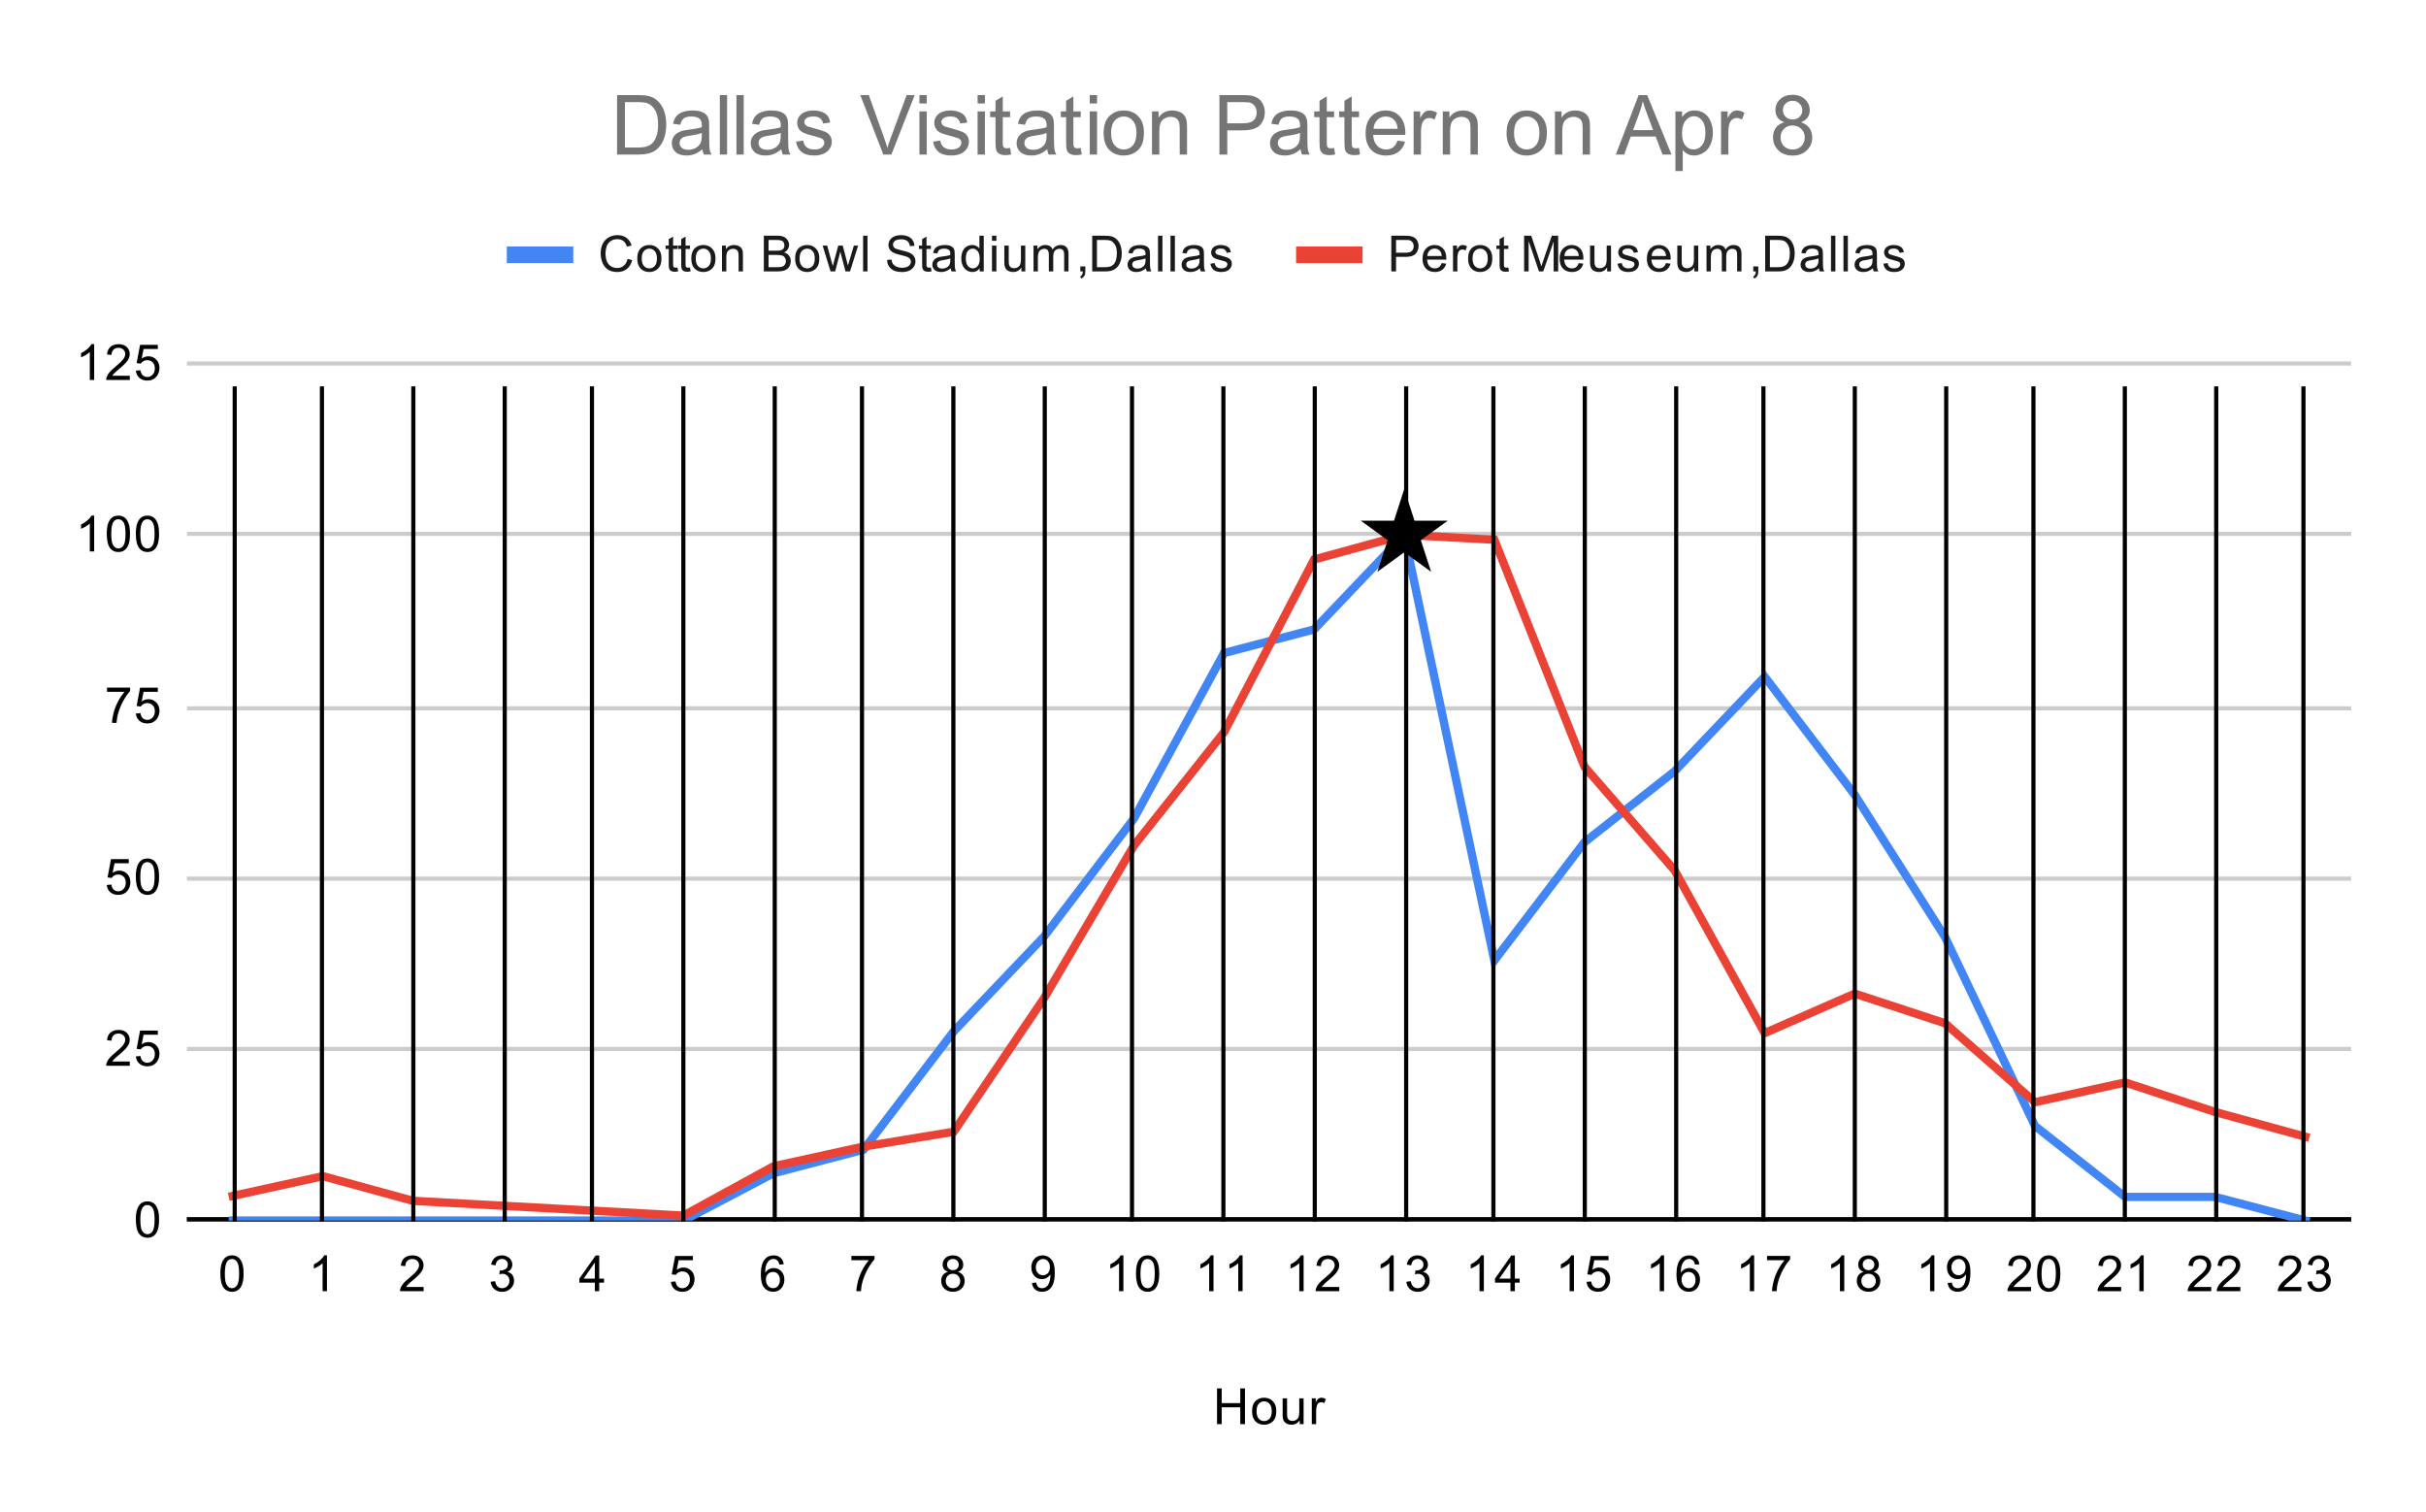 <svg xmlns="http://www.w3.org/2000/svg" fill="none" stroke-linecap="square" stroke-miterlimit="10" viewBox="0 0 584 364"><path stroke="#333" stroke-linecap="butt" d="M45.5 293.5h520"></path><path stroke="#ccc" stroke-linecap="butt" d="M45.5 252.5h520M45.5 211.5h520M45.5 170.5h520M45.5 128.5h520M45.5 87.5h520"></path><path stroke="#000" stroke-linecap="butt" d="M565.5 293.5h-520"></path><clipPath id="id_0"><path d="M45.2 87.467h520.6V293.8H45.2V87.467Z"></path></clipPath><path stroke="#4285f4" stroke-width="2" stroke-linecap="butt" clip-path="url(#id_0)" d="M56.046 293.8h108.458l21.692-11.384 21.691-5.692 21.692-28.46 21.692-22.767 21.691-28.46 21.692-39.844 21.692-5.692 21.692-22.768 21.691 102.456 21.692-28.46 21.692-17.076 21.691-22.768 21.692 28.46 21.692 34.152 21.691 45.535 21.692 17.076h21.692l21.691 5.692"></path><path stroke="#ea4335" stroke-width="2" stroke-linecap="butt" clip-path="url(#id_0)" d="m56.046 287.862 21.691-4.75 21.692 5.938 21.692 1.187 21.692 1.188 21.691 1.187 21.692-11.875 21.691-4.75 21.692-3.563 21.692-32.063 21.691-36.813 21.692-27.313 21.692-41.564 21.692-5.938 21.691 1.188 21.692 54.626 21.692 24.938 21.691 39.189 21.692-9.5 21.692 7.125 21.691 19 21.692-4.75 21.692 7.125 21.691 5.938"></path><path fill="none" clip-path="url(#id_0)" d="M59.046 293.8a3 3 0 1 1-6 0 3 3 0 0 1 6 0ZM80.737 293.8a3 3 0 1 1-6 0 3 3 0 0 1 6 0ZM102.43 293.8a3 3 0 1 1-6 0 3 3 0 0 1 6 0ZM124.12 293.8a3 3 0 1 1-6 0 3 3 0 0 1 6 0ZM145.813 293.8a3 3 0 1 1-6 0 3 3 0 0 1 6 0ZM167.504 293.8a3 3 0 1 1-6 0 3 3 0 0 1 6 0ZM189.196 282.416a3 3 0 1 1-6 0 3 3 0 0 1 6 0ZM210.887 276.724a3 3 0 1 1-6 0 3 3 0 0 1 6 0ZM232.58 248.264a3 3 0 1 1-6 0 3 3 0 0 1 6 0ZM254.27 225.497a3 3 0 1 1-6 0 3 3 0 0 1 6 0ZM275.962 197.037a3 3 0 1 1-6 0 3 3 0 0 1 6 0ZM297.654 157.193a3 3 0 1 1-6 0 3 3 0 0 1 6 0ZM319.346 151.501a3 3 0 1 1-6 0 3 3 0 0 1 6 0ZM341.038 128.733a3 3 0 1 1-6 0 3 3 0 0 1 6 0ZM362.73 231.189a3 3 0 1 1-6 0 3 3 0 0 1 6 0ZM384.42 202.729a3 3 0 1 1-6 0 3 3 0 0 1 6 0ZM406.113 185.653a3 3 0 1 1-6 0 3 3 0 0 1 6 0ZM427.804 162.885a3 3 0 1 1-6 0 3 3 0 0 1 6 0ZM449.496 191.345a3 3 0 1 1-6 0 3 3 0 0 1 6 0ZM471.188 225.497a3 3 0 1 1-6 0 3 3 0 0 1 6 0ZM492.88 271.032a3 3 0 1 1-6 0 3 3 0 0 1 6 0ZM514.57 288.108a3 3 0 1 1-6 0 3 3 0 0 1 6 0ZM536.263 288.108a3 3 0 1 1-6 0 3 3 0 0 1 6 0ZM557.954 293.8a3 3 0 1 1-6 0 3 3 0 0 1 6 0Z"></path><path fill="#ea4335" clip-path="url(#id_0)" d="M56.046 287.862ZM77.737 283.112ZM99.43 289.05ZM121.12 290.237ZM142.813 291.425ZM164.504 292.612ZM186.196 280.737ZM207.887 275.987ZM229.58 272.424ZM251.27 240.361ZM272.962 203.548ZM294.654 176.235ZM316.346 134.671Z"></path><path fill="#000" clip-path="url(#id_0)" d="m338.038 117.733 2.47 7.601h7.991l-6.466 4.698 2.47 7.6-6.465-4.697-6.466 4.698 2.47-7.601-6.466-4.698h7.992Z"></path><path fill="#ea4335" clip-path="url(#id_0)" d="M359.73 129.92ZM381.42 184.547ZM403.113 209.485ZM424.804 248.674ZM446.496 239.174ZM468.188 246.299ZM489.88 265.3ZM511.57 260.55ZM533.263 267.674ZM554.954 273.612Z"></path><path stroke="#000" stroke-linecap="butt" d="M56.5 293.5v-200M77.5 293.5v-200M99.5 293.5v-200M121.5 293.5v-200M142.5 293.5v-200M164.5 293.5v-200M186.5 293.5v-200M207.5 293.5v-200M229.5 293.5v-200M251.5 293.5v-200M272.5 293.5v-200M294.5 293.5v-200M316.5 293.5v-200M338.5 293.5v-200M359.5 293.5v-200M381.5 293.5v-200M403.5 293.5v-200M424.5 293.5v-200M446.5 293.5v-200M468.5 293.5v-200M489.5 293.5v-200M511.5 293.5v-200M533.5 293.5v-200M554.5 293.5v-200"></path><path fill="#000" d="M292.969 342.8v-8.594h1.125v3.531h4.469v-3.53h1.14v8.593h-1.14v-4.047h-4.47v4.047h-1.124Zm8.437-3.11q0-1.734.953-2.562.797-.687 1.954-.687 1.28 0 2.093.843.828.829.828 2.313 0 1.203-.359 1.89-.36.688-1.063 1.079-.687.375-1.5.375-1.296 0-2.109-.828-.797-.844-.797-2.422Zm1.078 0q0 1.188.516 1.782.531.594 1.313.594.796 0 1.312-.594t.516-1.813q0-1.156-.532-1.75-.515-.593-1.296-.593-.782 0-1.313.593-.516.579-.516 1.782Zm10.391 3.11v-.922q-.734 1.063-1.984 1.063-.547 0-1.032-.203-.468-.22-.703-.532-.234-.328-.328-.797-.062-.296-.062-.984v-3.844h1.062v3.453q0 .813.063 1.11.093.406.406.656.328.234.812.234.47 0 .875-.234.422-.25.594-.672.188-.422.188-1.219v-3.328h1.046v6.219h-.937Zm2.906 0v-6.219h.953v.938q.36-.656.657-.86.312-.218.687-.218.531 0 1.078.328l-.36.984q-.39-.234-.765-.234-.36 0-.64.219-.266.203-.375.578-.188.562-.188 1.218v3.266h-1.047ZM32.7 293.566q0-1.532.313-2.453.312-.938.921-1.438.625-.5 1.563-.5.687 0 1.203.281.531.281.875.813.344.515.531 1.265.188.75.188 2.032 0 1.515-.313 2.437-.297.922-.922 1.438-.609.5-1.562.5-1.234 0-1.953-.891-.844-1.063-.844-3.484Zm1.078 0q0 2.109.5 2.812.5.703 1.219.703.734 0 1.219-.703.5-.703.5-2.812 0-2.125-.5-2.813-.485-.703-1.235-.703-.718 0-1.156.61-.547.78-.547 2.906ZM31.247 255.518v1.015h-5.688q0-.375.125-.734.22-.578.688-1.14.484-.563 1.39-1.298 1.407-1.156 1.891-1.828.5-.672.5-1.265 0-.625-.453-1.047-.453-.438-1.172-.438-.765 0-1.219.453-.453.454-.468 1.266l-1.079-.11q.11-1.218.829-1.843.734-.64 1.968-.64 1.235 0 1.953.687.72.687.72 1.703 0 .516-.22 1.016-.203.484-.703 1.046-.484.547-1.609 1.5-.953.797-1.234 1.094-.266.281-.438.563h4.219Zm1.453-1.235 1.11-.093q.124.812.562 1.218.453.407 1.094.407.75 0 1.28-.579.532-.578.532-1.515 0-.906-.515-1.422-.5-.531-1.329-.531-.5 0-.921.234-.407.234-.641.594l-.984-.125.828-4.406h4.28v1H34.56l-.453 2.312q.766-.547 1.61-.547 1.125 0 1.89.781.782.782.782 2.016 0 1.156-.672 2.016-.828 1.03-2.25 1.03-1.172 0-1.922-.655-.735-.657-.844-1.735ZM25.7 213.017l1.11-.094q.124.812.562 1.219.453.406 1.094.406.75 0 1.28-.578.532-.578.532-1.516 0-.906-.515-1.422-.5-.531-1.329-.531-.5 0-.922.234-.406.235-.64.594l-.985-.125.829-4.406h4.28v1H27.56l-.453 2.312q.766-.546 1.61-.546 1.125 0 1.89.78.781.782.781 2.016 0 1.157-.671 2.016-.829 1.031-2.25 1.031-1.172 0-1.922-.656-.735-.656-.844-1.734Zm7-1.985q0-1.531.313-2.453.312-.937.921-1.437.625-.5 1.563-.5.687 0 1.203.28.531.282.875.813.344.516.531 1.266.188.75.188 2.031 0 1.516-.313 2.438-.297.922-.922 1.437-.609.5-1.562.5-1.234 0-1.953-.89-.844-1.063-.844-3.485Zm1.078 0q0 2.11.5 2.813.5.703 1.219.703.734 0 1.219-.703.5-.703.5-2.813 0-2.125-.5-2.812-.485-.703-1.235-.703-.718 0-1.156.609-.547.781-.547 2.906ZM25.762 166.531v-1.015h5.563v.828q-.813.875-1.625 2.328-.797 1.437-1.234 2.969-.329 1.078-.407 2.359h-1.093q.015-1.016.39-2.453.39-1.438 1.094-2.766.719-1.328 1.531-2.25h-4.219Zm6.938 5.219 1.11-.094q.124.813.562 1.219.453.406 1.094.406.75 0 1.28-.578.532-.578.532-1.516 0-.906-.515-1.421-.5-.532-1.329-.532-.5 0-.921.235-.407.234-.641.594l-.984-.125.828-4.407h4.28v1H34.56l-.453 2.313q.766-.547 1.61-.547 1.125 0 1.89.781.782.781.782 2.016 0 1.156-.672 2.015-.828 1.032-2.25 1.032-1.172 0-1.922-.657-.735-.656-.844-1.734ZM22.669 132.733h-1.047v-6.718q-.39.359-1.016.734-.61.36-1.094.531v-1.015q.875-.422 1.532-1 .672-.594.953-1.157h.672v8.625ZM25.7 128.5q0-1.531.313-2.453.312-.938.921-1.438.625-.5 1.563-.5.687 0 1.203.282.531.28.875.812.344.516.531 1.266.188.75.188 2.031 0 1.516-.313 2.437-.297.922-.922 1.438-.609.5-1.562.5-1.235 0-1.953-.89-.844-1.063-.844-3.485Zm1.078 0q0 2.11.5 2.812.5.704 1.219.704.734 0 1.219-.704.5-.703.5-2.812 0-2.125-.5-2.813-.485-.703-1.235-.703-.719 0-1.156.61-.547.781-.547 2.906Zm5.922 0q0-1.531.313-2.453.312-.938.921-1.438.625-.5 1.563-.5.687 0 1.203.282.531.28.875.812.344.516.531 1.266.188.75.188 2.031 0 1.516-.313 2.437-.297.922-.922 1.438-.609.5-1.562.5-1.234 0-1.953-.89-.844-1.063-.844-3.485Zm1.078 0q0 2.11.5 2.812.5.704 1.219.704.734 0 1.219-.704.5-.703.5-2.812 0-2.125-.5-2.813-.485-.703-1.235-.703-.718 0-1.156.61-.547.781-.547 2.906ZM22.669 91.467h-1.047v-6.72q-.39.36-1.016.735-.61.36-1.094.532v-1.016q.875-.422 1.532-1 .672-.594.953-1.156h.672v8.625Zm8.578-1.016v1.016h-5.688q0-.375.125-.735.22-.578.688-1.14.484-.563 1.39-1.297 1.407-1.156 1.891-1.828.5-.672.5-1.266 0-.625-.453-1.047-.453-.437-1.172-.437-.765 0-1.219.453-.453.453-.468 1.265l-1.079-.109q.11-1.219.829-1.844.734-.64 1.968-.64 1.235 0 1.953.687.72.688.72 1.703 0 .516-.22 1.016-.203.484-.703 1.047-.484.547-1.609 1.5-.953.797-1.234 1.094-.266.28-.438.562h4.219Zm1.453-1.234 1.11-.094q.124.812.562 1.219.453.406 1.094.406.75 0 1.28-.578.532-.578.532-1.516 0-.906-.515-1.422-.5-.531-1.329-.531-.5 0-.921.234-.407.235-.641.594l-.984-.125.828-4.406h4.28v1H34.56l-.453 2.312q.766-.546 1.61-.546 1.125 0 1.89.78.782.782.782 2.016 0 1.157-.672 2.016-.828 1.031-2.25 1.031-1.172 0-1.922-.656-.735-.656-.844-1.734ZM53.046 306.566q0-1.532.312-2.453.313-.938.922-1.438.625-.5 1.563-.5.687 0 1.203.281.531.281.875.813.344.515.531 1.265.188.75.188 2.032 0 1.515-.313 2.437-.297.922-.922 1.438-.61.5-1.562.5-1.235 0-1.953-.891-.844-1.063-.844-3.484Zm1.078 0q0 2.109.5 2.812.5.703 1.219.703.734 0 1.218-.703.5-.703.5-2.812 0-2.125-.5-2.813-.484-.703-1.234-.703-.719 0-1.156.61-.547.78-.547 2.906ZM78.706 310.8H77.66v-6.719q-.39.36-1.015.735-.61.359-1.094.53v-1.015q.875-.422 1.531-1 .672-.594.953-1.156h.672v8.625ZM101.976 309.784v1.016h-5.687q0-.375.125-.734.218-.578.687-1.141.484-.563 1.39-1.297 1.407-1.156 1.891-1.828.5-.672.5-1.266 0-.625-.453-1.046-.453-.438-1.172-.438-.765 0-1.218.453-.454.453-.47 1.266l-1.077-.11q.109-1.218.828-1.843.734-.641 1.969-.641 1.234 0 1.953.688.718.687.718 1.703 0 .515-.218 1.015-.203.485-.703 1.047-.485.547-1.61 1.5-.953.797-1.234 1.094-.266.281-.438.562h4.219ZM118.12 308.534l1.063-.14q.172.89.61 1.297.437.39 1.062.39.75 0 1.266-.515.515-.516.515-1.282 0-.718-.484-1.187-.469-.484-1.203-.484-.297 0-.75.125l.125-.938q.11.016.172.016.672 0 1.203-.344.547-.36.547-1.094 0-.578-.39-.953-.391-.39-1.016-.39-.61 0-1.032.39-.406.39-.515 1.156l-1.063-.187q.188-1.047.875-1.625.688-.594 1.703-.594.703 0 1.297.313.594.296.906.812.313.516.313 1.11 0 .546-.297 1.015-.297.453-.875.719.75.172 1.172.734.422.547.422 1.39 0 1.126-.828 1.907-.813.781-2.063.781-1.125 0-1.875-.672-.75-.687-.86-1.75ZM143.188 310.8v-2.063h-3.72v-.968l3.923-5.563h.859v5.563h1.156v.969h-1.156v2.062h-1.063Zm0-3.031v-3.86l-2.688 3.86h2.688ZM161.504 308.55l1.11-.094q.125.813.562 1.219.453.406 1.094.406.75 0 1.281-.578.531-.578.531-1.515 0-.907-.515-1.422-.5-.532-1.328-.532-.5 0-.922.235-.407.234-.641.594l-.984-.125.828-4.407h4.281v1h-3.437l-.454 2.313q.766-.547 1.61-.547 1.125 0 1.89.781.782.781.782 2.016 0 1.156-.672 2.015-.828 1.032-2.25 1.032-1.172 0-1.922-.657-.734-.656-.844-1.734ZM188.665 304.316l-1.047.078q-.14-.625-.39-.906-.438-.454-1.063-.454-.5 0-.891.282-.484.375-.781 1.078-.282.687-.297 1.969.375-.579.922-.86.562-.281 1.172-.281 1.046 0 1.78.781.75.781.75 2 0 .813-.359 1.516-.343.687-.953 1.062-.609.36-1.375.36-1.328 0-2.156-.97-.828-.968-.828-3.187 0-2.5.922-3.625.797-.984 2.156-.984 1.016 0 1.656.578.657.563.782 1.563Zm-4.297 3.703q0 .547.218 1.047.235.484.641.75.422.265.89.265.657 0 1.141-.531.485-.547.485-1.469 0-.89-.485-1.406-.468-.516-1.187-.516-.719 0-1.219.516-.484.516-.484 1.344ZM204.95 303.331v-1.015h5.563v.828q-.813.875-1.626 2.328-.796 1.437-1.234 2.969-.328 1.078-.406 2.359h-1.094q.016-1.016.39-2.453.391-1.438 1.094-2.766.72-1.328 1.532-2.25h-4.219ZM228.204 306.144q-.656-.25-.984-.688-.313-.453-.313-1.062 0-.938.672-1.578.688-.641 1.797-.641 1.125 0 1.813.656.687.656.687 1.594 0 .594-.312 1.031-.313.438-.954.688.797.25 1.204.828.406.578.406 1.375 0 1.094-.781 1.844-.766.75-2.047.75-1.266 0-2.047-.75-.781-.75-.781-1.875 0-.844.421-1.407.438-.562 1.22-.765Zm-.219-1.797q0 .61.391 1 .406.39 1.031.39.61 0 1-.375.39-.39.39-.953 0-.578-.405-.968-.407-.407-1-.407-.61 0-1.016.391-.39.39-.39.922Zm-.328 3.969q0 .453.203.875.22.422.641.656.422.234.906.234.75 0 1.235-.484.5-.484.5-1.234 0-.766-.5-1.266t-1.266-.5q-.75 0-1.234.5-.485.484-.485 1.219ZM248.427 308.816l1.016-.094q.125.719.484 1.047.375.312.938.312.484 0 .843-.219.375-.234.61-.593.234-.375.39-1 .157-.64.157-1.297v-.219q-.313.5-.86.828-.547.313-1.187.313-1.078 0-1.813-.766-.734-.781-.734-2.047 0-1.312.765-2.11.782-.796 1.938-.796.828 0 1.516.453.703.453 1.062 1.297.36.828.36 2.406 0 1.64-.36 2.625-.344.969-1.062 1.485-.704.5-1.641.5-1.016 0-1.656-.547-.64-.563-.766-1.578Zm4.313-3.797q0-.906-.485-1.438-.469-.531-1.156-.531-.703 0-1.234.578-.516.563-.516 1.485 0 .812.5 1.328.5.515 1.219.515.734 0 1.203-.515.469-.516.469-1.422ZM270.431 310.8h-1.047v-6.719q-.39.36-1.015.735-.61.359-1.094.53v-1.015q.875-.422 1.531-1 .672-.594.953-1.156h.672v8.625Zm3.031-4.234q0-1.532.313-2.453.313-.938.922-1.438.625-.5 1.562-.5.688 0 1.203.281.532.281.875.813.344.515.532 1.265.187.75.187 2.032 0 1.515-.312 2.437-.297.922-.922 1.438-.61.5-1.563.5-1.234 0-1.953-.891-.844-1.063-.844-3.484Zm1.079 0q0 2.109.5 2.812.5.703 1.218.703.735 0 1.22-.703.5-.703.5-2.812 0-2.125-.5-2.813-.485-.703-1.235-.703-.719 0-1.157.61-.546.78-.546 2.906ZM292.123 310.8h-1.047v-6.719q-.39.36-1.016.735-.609.359-1.093.53v-1.015q.875-.422 1.53-1 .673-.594.954-1.156h.672v8.625Zm7 0h-1.047v-6.719q-.39.36-1.016.735-.609.359-1.093.53v-1.015q.875-.422 1.53-1 .673-.594.954-1.156h.672v8.625ZM313.815 310.8h-1.047v-6.719q-.39.36-1.016.735-.61.359-1.094.53v-1.015q.875-.422 1.532-1 .671-.594.953-1.156h.672v8.625Zm8.578-1.016v1.016h-5.688q0-.375.125-.734.219-.578.688-1.141.484-.563 1.39-1.297 1.407-1.156 1.89-1.828.5-.672.5-1.266 0-.625-.452-1.046-.453-.438-1.172-.438-.766 0-1.219.453-.453.453-.469 1.266l-1.078-.11q.11-1.218.828-1.843.735-.641 1.97-.641 1.234 0 1.952.688.72.687.72 1.703 0 .515-.22 1.015-.203.485-.703 1.047-.484.547-1.61 1.5-.952.797-1.234 1.094-.265.281-.437.562h4.219ZM335.506 310.8h-1.047v-6.719q-.39.36-1.015.735-.61.359-1.094.53v-1.015q.875-.422 1.531-1 .672-.594.953-1.156h.672v8.625Zm3.032-2.266 1.062-.14q.172.89.61 1.297.437.39 1.062.39.75 0 1.266-.515.515-.516.515-1.282 0-.718-.484-1.187-.469-.484-1.203-.484-.297 0-.75.125l.125-.938q.109.016.172.016.671 0 1.203-.344.547-.36.547-1.094 0-.578-.391-.953-.39-.39-1.016-.39-.61 0-1.031.39-.406.39-.516 1.156l-1.062-.187q.187-1.047.875-1.625.687-.594 1.703-.594.703 0 1.297.313.594.296.906.812.313.516.313 1.11 0 .546-.297 1.015-.297.453-.875.719.75.172 1.172.734.422.547.422 1.39 0 1.126-.829 1.907-.812.781-2.062.781-1.125 0-1.875-.672-.75-.687-.86-1.75ZM357.198 310.8h-1.047v-6.719q-.39.36-1.016.735-.609.359-1.093.53v-1.015q.875-.422 1.53-1 .673-.594.954-1.156h.672v8.625Zm6.406 0v-2.063h-3.719v-.968l3.922-5.563h.86v5.563h1.156v.969h-1.156v2.062h-1.063Zm0-3.031v-3.86l-2.687 3.86h2.687ZM378.89 310.8h-1.047v-6.719q-.39.36-1.016.735-.61.359-1.094.53v-1.015q.875-.422 1.532-1 .671-.594.953-1.156h.672v8.625Zm3.03-2.25 1.11-.094q.125.813.563 1.219.453.406 1.093.406.75 0 1.282-.578.531-.578.531-1.515 0-.907-.516-1.422-.5-.532-1.328-.532-.5 0-.922.235-.406.234-.64.594l-.985-.125.828-4.407h4.282v1h-3.438l-.453 2.313q.766-.547 1.61-.547 1.124 0 1.89.781.781.781.781 2.016 0 1.156-.672 2.015-.828 1.032-2.25 1.032-1.171 0-1.921-.657-.735-.656-.844-1.734ZM400.581 310.8h-1.047v-6.719q-.39.36-1.015.735-.61.359-1.094.53v-1.015q.875-.422 1.531-1 .672-.594.953-1.156h.672v8.625Zm8.5-6.484-1.047.078q-.14-.625-.39-.906-.438-.454-1.063-.454-.5 0-.89.282-.485.375-.782 1.078-.28.687-.296 1.969.375-.579.921-.86.563-.281 1.172-.281 1.047 0 1.781.781.75.781.75 2 0 .813-.359 1.516-.344.687-.953 1.062-.61.36-1.375.36-1.328 0-2.156-.97-.828-.968-.828-3.187 0-2.5.922-3.625.796-.984 2.156-.984 1.015 0 1.656.578.656.563.781 1.563Zm-4.297 3.703q0 .547.22 1.047.233.484.64.75.422.265.89.265.657 0 1.141-.531.484-.547.484-1.469 0-.89-.484-1.406-.469-.516-1.188-.516-.718 0-1.218.516-.485.516-.485 1.344ZM422.273 310.8h-1.047v-6.719q-.39.36-1.016.735-.609.359-1.093.53v-1.015q.875-.422 1.53-1 .673-.594.954-1.156h.672v8.625Zm3.094-7.469v-1.015h5.562v.828q-.812.875-1.625 2.328-.797 1.437-1.234 2.969-.328 1.078-.406 2.359h-1.094q.015-1.016.39-2.453.391-1.438 1.094-2.766.719-1.328 1.531-2.25h-4.218ZM443.965 310.8h-1.047v-6.719q-.39.36-1.016.735-.61.359-1.094.53v-1.015q.875-.422 1.532-1 .671-.594.953-1.156h.672v8.625Zm4.656-4.656q-.656-.25-.985-.688-.312-.453-.312-1.062 0-.938.672-1.578.687-.641 1.797-.641 1.125 0 1.812.656.688.656.688 1.594 0 .594-.313 1.031-.312.438-.953.688.797.25 1.203.828t.406 1.375q0 1.094-.78 1.844-.766.75-2.048.75-1.265 0-2.047-.75-.78-.75-.78-1.875 0-.844.421-1.407.438-.562 1.219-.765Zm-.219-1.797q0 .61.39 1 .407.39 1.032.39.61 0 1-.375.39-.39.39-.953 0-.578-.406-.968-.406-.407-1-.407-.61 0-1.015.391-.39.39-.39.922Zm-.328 3.969q0 .453.203.875.219.422.64.656.423.234.907.234.75 0 1.234-.484.5-.484.5-1.234 0-.766-.5-1.266t-1.265-.5q-.75 0-1.235.5-.484.484-.484 1.219ZM465.656 310.8h-1.047v-6.719q-.39.36-1.015.735-.61.359-1.094.53v-1.015q.875-.422 1.531-1 .672-.594.953-1.156h.672v8.625Zm3.188-1.984 1.015-.094q.125.719.485 1.047.375.312.937.312.485 0 .844-.219.375-.234.61-.593.234-.375.39-1 .156-.64.156-1.297v-.219q-.312.5-.86.828-.546.313-1.187.313-1.078 0-1.812-.766-.735-.781-.735-2.047 0-1.312.766-2.11.781-.796 1.938-.796.828 0 1.515.453.703.453 1.063 1.297.36.828.36 2.406 0 1.64-.36 2.625-.344.969-1.063 1.485-.703.5-1.64.5-1.016 0-1.657-.547-.64-.563-.765-1.578Zm4.312-3.797q0-.906-.484-1.438-.469-.531-1.156-.531-.704 0-1.235.578-.515.563-.515 1.485 0 .812.5 1.328.5.515 1.218.515.735 0 1.204-.515.468-.516.468-1.422ZM488.926 309.784v1.016h-5.687q0-.375.125-.734.218-.578.687-1.141.484-.563 1.39-1.297 1.407-1.156 1.891-1.828.5-.672.5-1.266 0-.625-.453-1.046-.453-.438-1.172-.438-.765 0-1.218.453-.454.453-.47 1.266l-1.077-.11q.11-1.218.828-1.843.734-.641 1.969-.641 1.234 0 1.953.688.718.687.718 1.703 0 .515-.218 1.015-.203.485-.703 1.047-.485.547-1.61 1.5-.953.797-1.234 1.094-.266.281-.438.562h4.22Zm1.453-3.218q0-1.532.313-2.453.312-.938.922-1.438.625-.5 1.562-.5.688 0 1.203.281.531.281.875.813.344.515.531 1.265.188.75.188 2.032 0 1.515-.313 2.437-.296.922-.921 1.438-.61.5-1.563.5-1.234 0-1.953-.891-.844-1.063-.844-3.484Zm1.078 0q0 2.109.5 2.812.5.703 1.22.703.733 0 1.218-.703.5-.703.5-2.812 0-2.125-.5-2.813-.485-.703-1.235-.703-.718 0-1.156.61-.547.78-.547 2.906ZM510.618 309.784v1.016h-5.688q0-.375.125-.734.219-.578.688-1.141.484-.563 1.39-1.297 1.407-1.156 1.891-1.828.5-.672.5-1.266 0-.625-.453-1.046-.453-.438-1.172-.438-.766 0-1.219.453-.453.453-.469 1.266l-1.078-.11q.11-1.218.828-1.843.735-.641 1.97-.641 1.234 0 1.952.688.72.687.72 1.703 0 .515-.22 1.015-.203.485-.703 1.047-.484.547-1.61 1.5-.952.797-1.234 1.094-.265.281-.437.562h4.219Zm5.422 1.016h-1.047v-6.719q-.391.36-1.016.735-.61.359-1.094.53v-1.015q.875-.422 1.532-1 .671-.594.953-1.156h.672v8.625ZM532.31 309.784v1.016h-5.688q0-.375.125-.734.219-.578.687-1.141.485-.563 1.391-1.297 1.406-1.156 1.89-1.828.5-.672.5-1.266 0-.625-.452-1.046-.454-.438-1.172-.438-.766 0-1.22.453-.452.453-.468 1.266l-1.078-.11q.11-1.218.828-1.843.735-.641 1.969-.641t1.953.688q.719.687.719 1.703 0 .515-.219 1.015-.203.485-.703 1.047-.484.547-1.61 1.5-.953.797-1.234 1.094-.265.281-.437.562h4.218Zm7 0v1.016h-5.688q0-.375.125-.734.219-.578.687-1.141.485-.563 1.391-1.297 1.406-1.156 1.89-1.828.5-.672.5-1.266 0-.625-.452-1.046-.454-.438-1.172-.438-.766 0-1.22.453-.452.453-.468 1.266l-1.078-.11q.11-1.218.828-1.843.735-.641 1.969-.641t1.953.688q.719.687.719 1.703 0 .515-.219 1.015-.203.485-.703 1.047-.484.547-1.61 1.5-.953.797-1.234 1.094-.265.281-.437.562h4.218ZM554.001 309.784v1.016h-5.687q0-.375.125-.734.218-.578.687-1.141.484-.563 1.39-1.297 1.407-1.156 1.891-1.828.5-.672.5-1.266 0-.625-.453-1.046-.453-.438-1.172-.438-.765 0-1.218.453-.454.453-.47 1.266l-1.077-.11q.109-1.218.828-1.843.734-.641 1.969-.641 1.234 0 1.953.688.718.687.718 1.703 0 .515-.218 1.015-.203.485-.703 1.047-.485.547-1.61 1.5-.953.797-1.234 1.094-.266.281-.438.562h4.219Zm1.453-1.25 1.063-.14q.172.89.609 1.297.438.39 1.063.39.75 0 1.265-.515.516-.516.516-1.282 0-.718-.485-1.187-.468-.484-1.203-.484-.297 0-.75.125l.125-.938q.11.016.172.016.672 0 1.203-.344.547-.36.547-1.094 0-.578-.39-.953-.391-.39-1.016-.39-.61 0-1.031.39-.407.39-.516 1.156l-1.062-.187q.187-1.047.875-1.625.687-.594 1.703-.594.703 0 1.297.313.593.296.906.812.312.516.312 1.11 0 .546-.297 1.015-.296.453-.875.719.75.172 1.172.734.422.547.422 1.39 0 1.126-.828 1.907-.812.781-2.062.781-1.125 0-1.875-.672-.75-.687-.86-1.75Z"></path><path stroke="#4285f4" stroke-width="4" stroke-linecap="butt" d="M124 61.333h12"></path><path fill="#1a1a1a" d="m151.063 62.318 1.125.297q-.36 1.39-1.282 2.125-.922.734-2.265.734-1.391 0-2.266-.563-.875-.562-1.328-1.625-.453-1.078-.453-2.312 0-1.344.515-2.344.516-1 1.453-1.515.954-.516 2.094-.516 1.281 0 2.156.656.891.656 1.235 1.844l-1.125.266q-.297-.938-.875-1.36-.563-.437-1.422-.437-.984 0-1.656.484-.656.469-.938 1.266-.265.797-.265 1.656 0 1.094.312 1.906.328.813 1 1.219.672.406 1.469.406.953 0 1.61-.547.671-.547.905-1.64Zm2.343-.094q0-1.734.953-2.563.797-.687 1.953-.687 1.282 0 2.094.844.828.828.828 2.312 0 1.203-.359 1.89-.36.688-1.063 1.079-.687.375-1.5.375-1.296 0-2.109-.828-.797-.844-.797-2.422Zm1.078 0q0 1.187.516 1.781.531.594 1.313.594.796 0 1.312-.594t.516-1.812q0-1.157-.532-1.75-.515-.594-1.297-.594-.78 0-1.312.594-.516.578-.516 1.781Zm8.61 2.172.156.922q-.453.093-.797.093-.578 0-.89-.171-.313-.188-.454-.485-.125-.297-.125-1.25v-3.578h-.765v-.812h.765v-1.547l1.047-.625v2.172h1.063v.812h-1.063v3.64q0 .454.047.579.063.125.188.203.125.078.359.078.188 0 .469-.031Zm3 0 .156.922q-.453.093-.797.093-.578 0-.89-.171-.313-.188-.454-.485-.125-.297-.125-1.25v-3.578h-.765v-.812h.765v-1.547l1.047-.625v2.172h1.063v.812h-1.063v3.64q0 .454.047.579.063.125.188.203.125.078.359.078.188 0 .469-.031Zm.312-2.172q0-1.734.953-2.563.797-.687 1.953-.687 1.282 0 2.094.844.828.828.828 2.312 0 1.203-.359 1.89-.36.688-1.063 1.079-.687.375-1.5.375-1.296 0-2.109-.828-.797-.844-.797-2.422Zm1.078 0q0 1.187.516 1.781.531.594 1.313.594.796 0 1.312-.594t.516-1.812q0-1.157-.532-1.75-.515-.594-1.297-.594-.78 0-1.312.594-.516.578-.516 1.781Zm6.313 3.11v-6.22h.937v.876q.688-1.016 1.985-1.016.562 0 1.031.203.484.203.719.531.234.328.328.766.047.297.047 1.031v3.828h-1.047v-3.78q0-.657-.125-.97-.125-.312-.438-.5-.312-.203-.734-.203-.672 0-1.172.438-.484.422-.484 1.61v3.405h-1.047Zm10.078 0V56.74h3.234q.985 0 1.578.265.594.266.922.813.344.531.344 1.125 0 .547-.297 1.031-.297.484-.906.781.781.235 1.188.797.421.547.421 1.297 0 .594-.25 1.125-.25.516-.625.797t-.953.422q-.562.14-1.375.14h-3.281Zm1.14-4.985h1.86q.75 0 1.078-.094.438-.125.656-.422.22-.312.22-.765 0-.422-.204-.75-.203-.328-.594-.438-.375-.125-1.297-.125h-1.718v2.594Zm0 3.969h2.141q.547 0 .766-.047.406-.063.656-.219.266-.172.438-.484.172-.313.172-.719 0-.484-.25-.844-.235-.36-.672-.5-.438-.14-1.266-.14h-1.984v2.953Zm6.391-2.094q0-1.734.953-2.563.797-.687 1.953-.687 1.282 0 2.094.844.828.828.828 2.312 0 1.203-.359 1.89-.36.688-1.063 1.079-.687.375-1.5.375-1.296 0-2.109-.828-.797-.844-.797-2.422Zm1.078 0q0 1.187.516 1.781.531.594 1.313.594.796 0 1.312-.594t.516-1.812q0-1.157-.532-1.75-.515-.594-1.297-.594-.78 0-1.312.594-.516.578-.516 1.781Zm7.453 3.11-1.906-6.22h1.094l.984 3.594.375 1.328q.032-.093.328-1.28l.985-3.641h1.078l.938 3.609.312 1.187.36-1.203 1.062-3.593h1.031l-1.953 6.218h-1.094l-.984-3.734-.25-1.047-1.25 4.781h-1.11Zm7.829 0V56.74h1.062v8.593h-1.062Zm5.78-2.766 1.063-.094q.078.656.36 1.062.281.407.86.672.593.25 1.327.25.64 0 1.14-.187.5-.203.735-.531.25-.344.25-.735 0-.406-.234-.703-.234-.312-.766-.516-.36-.14-1.547-.421-1.172-.282-1.64-.532-.625-.328-.922-.797-.297-.484-.297-1.078 0-.64.36-1.203.374-.578 1.077-.86.72-.296 1.579-.296.953 0 1.687.312.734.297 1.125.907.39.593.422 1.343l-1.094.079q-.094-.813-.61-1.22-.5-.421-1.483-.421-1.032 0-1.5.375-.47.375-.47.906 0 .469.329.766.328.297 1.703.61 1.39.312 1.906.546.75.36 1.11.89.359.516.359 1.22 0 .687-.39 1.296-.391.594-1.126.938-.734.328-1.656.328-1.172 0-1.969-.328-.78-.344-1.234-1.031-.438-.688-.453-1.547Zm10.548 1.828.156.922q-.453.093-.797.093-.578 0-.89-.171-.313-.188-.454-.485-.125-.297-.125-1.25v-3.578h-.765v-.812h.765v-1.547l1.047-.625v2.172h1.063v.812h-1.063v3.64q0 .454.047.579.063.125.188.203.125.078.359.078.188 0 .469-.031Zm4.765.172q-.593.5-1.14.703-.531.203-1.156.203-1.032 0-1.579-.5-.547-.5-.547-1.281 0-.453.204-.828.203-.391.547-.61.343-.234.765-.344.297-.093.938-.171 1.265-.141 1.875-.36v-.265q0-.657-.297-.922-.406-.344-1.203-.344-.735 0-1.094.266-.36.25-.531.906l-1.032-.14q.141-.657.47-1.063.327-.407.937-.625.609-.219 1.406-.219.797 0 1.297.187.5.188.734.47.234.28.328.718.047.266.047.969v1.406q0 1.469.063 1.86.078.39.28.75h-1.108q-.157-.329-.204-.766Zm-.093-2.36q-.578.235-1.72.407-.655.093-.921.218-.266.11-.422.328-.14.22-.14.5 0 .422.312.704.328.28.938.28.609 0 1.078-.265.484-.265.703-.734.172-.36.172-1.047v-.39Zm7.062 3.125v-.78q-.594.921-1.734.921-.75 0-1.375-.406-.625-.422-.969-1.157-.344-.734-.344-1.687 0-.922.313-1.688.312-.765.937-1.156.625-.406 1.39-.406.563 0 1 .234.438.235.72.61V56.74h1.047v8.593h-.985Zm-3.328-3.109q0 1.203.5 1.797.5.578 1.188.578.687 0 1.171-.563.485-.562.485-1.718 0-1.282-.5-1.875-.485-.594-1.203-.594-.703 0-1.172.578-.469.563-.469 1.797Zm6.297-4.266V56.74h1.062v1.218h-1.062Zm0 7.375v-6.218h1.062v6.218h-1.062Zm7.078 0v-.922q-.734 1.063-1.984 1.063-.547 0-1.032-.203-.468-.219-.703-.531-.234-.329-.328-.797-.062-.297-.062-.985v-3.843h1.062v3.453q0 .812.063 1.11.093.405.406.655.328.235.812.235.47 0 .875-.235.422-.25.594-.672.188-.421.188-1.218v-3.328h1.047v6.218h-.938Zm2.922 0v-6.218h.937v.875q.297-.47.782-.735.484-.281 1.109-.281.688 0 1.125.281.453.281.625.797.75-1.078 1.922-1.078.937 0 1.422.516.5.5.5 1.578v4.265h-1.047v-3.922q0-.625-.11-.906-.093-.281-.359-.453t-.64-.172q-.657 0-1.094.438-.422.437-.422 1.406v3.61h-1.063v-4.048q0-.703-.265-1.046-.25-.36-.828-.36-.453 0-.828.235-.375.234-.547.687-.172.453-.172 1.297v3.234h-1.047Zm11.266 0V64.13h1.203v1.203q0 .657-.235 1.063-.234.422-.734.64l-.297-.453q.328-.14.484-.437.157-.281.188-.813h-.61Zm2.859 0V56.74h2.969q1 0 1.53.125.735.171 1.25.609.688.578 1.017 1.484.343.891.343 2.032 0 .984-.234 1.734-.219.75-.578 1.25-.36.5-.797.781-.422.281-1.016.438-.594.14-1.375.14h-3.11Zm1.14-1.015h1.829q.859 0 1.343-.157.485-.156.766-.453.406-.39.625-1.078.234-.687.234-1.656 0-1.344-.453-2.063-.437-.734-1.062-.984-.469-.172-1.469-.172h-1.813v6.563Zm11.797.25q-.593.5-1.14.703-.531.203-1.156.203-1.032 0-1.579-.5-.546-.5-.546-1.281 0-.453.203-.828.203-.391.546-.61.344-.234.766-.344.297-.093.938-.171 1.265-.141 1.875-.36v-.265q0-.657-.297-.922-.406-.344-1.203-.344-.735 0-1.094.266-.36.25-.531.906l-1.032-.14q.141-.657.47-1.063.327-.407.937-.625.609-.219 1.406-.219.797 0 1.297.187.5.188.734.47.235.28.328.718.047.266.047.969v1.406q0 1.469.063 1.86.078.39.28.75h-1.108q-.157-.329-.204-.766Zm-.093-2.36q-.579.235-1.72.407-.655.093-.921.218-.266.11-.422.328-.14.22-.14.5 0 .422.312.704.328.28.938.28.609 0 1.078-.265.484-.265.703-.734.172-.36.172-1.047v-.39Zm3 3.125V56.74h1.062v8.593h-1.062Zm3 0V56.74h1.062v8.593h-1.062Zm7.093-.765q-.593.5-1.14.703-.531.203-1.156.203-1.032 0-1.579-.5-.546-.5-.546-1.281 0-.453.203-.828.203-.391.546-.61.344-.234.766-.344.297-.093.938-.171 1.265-.141 1.875-.36v-.265q0-.657-.297-.922-.406-.344-1.203-.344-.735 0-1.094.266-.36.25-.531.906l-1.032-.14q.141-.657.47-1.063.327-.407.937-.625.609-.219 1.406-.219.797 0 1.297.187.5.188.734.47.235.28.328.718.047.266.047.969v1.406q0 1.469.063 1.86.078.39.28.75h-1.108q-.157-.329-.204-.766Zm-.093-2.36q-.579.235-1.72.407-.655.093-.921.218-.266.11-.422.328-.14.22-.14.5 0 .422.312.704.328.28.938.28.609 0 1.078-.265.484-.265.703-.734.172-.36.172-1.047v-.39Zm2.609 1.266 1.031-.156q.094.625.485.953.406.328 1.14.328.719 0 1.063-.281.36-.297.36-.703 0-.36-.313-.563-.22-.14-1.079-.36-1.156-.296-1.609-.5-.437-.218-.672-.593-.234-.375-.234-.844 0-.406.187-.765.188-.36.516-.594.25-.172.672-.297.422-.125.922-.125.719 0 1.265.219.563.203.829.562.265.36.359.953l-1.031.141q-.063-.469-.407-.734-.328-.282-.953-.282-.719 0-1.031.25-.313.235-.313.563 0 .203.125.36.141.171.407.28.156.063.937.266 1.125.313 1.563.5.437.188.687.547.25.36.25.906 0 .531-.312 1-.297.453-.875.719-.578.25-1.313.25-1.219 0-1.86-.5-.624-.516-.796-1.5Z"></path><path stroke="#ea4335" stroke-width="4" stroke-linecap="butt" d="M314 61.333h12"></path><path fill="#1a1a1a" d="M334.922 65.333V56.74h3.25q.844 0 1.297.078.64.11 1.062.406.438.297.688.828.265.531.265 1.172 0 1.094-.703 1.86-.687.75-2.515.75h-2.204v3.5h-1.14Zm1.14-4.5h2.22q1.109 0 1.562-.406.469-.422.469-1.172 0-.531-.282-.906-.265-.39-.703-.516-.297-.078-1.062-.078h-2.204v3.078Zm10.985 2.5 1.094.125q-.25.953-.954 1.485-.703.531-1.78.531-1.36 0-2.173-.844-.796-.844-.796-2.36 0-1.562.812-2.421.813-.875 2.094-.875 1.25 0 2.031.844.797.843.797 2.39v.282h-4.64q.062 1.03.577 1.578.516.531 1.297.531.578 0 .985-.297.421-.312.656-.969Zm-3.453-1.703h3.469q-.063-.797-.391-1.187-.516-.61-1.313-.61-.734 0-1.234.485-.484.484-.531 1.312Zm6.187 3.703v-6.218h.953v.937q.36-.656.657-.86.312-.218.687-.218.531 0 1.078.328l-.36.984q-.39-.234-.765-.234-.36 0-.64.219-.266.203-.375.578-.188.562-.188 1.219v3.265h-1.047Zm3.625-3.109q0-1.734.953-2.563.797-.687 1.954-.687 1.28 0 2.093.844.828.828.828 2.312 0 1.203-.359 1.89-.36.688-1.063 1.079-.687.375-1.5.375-1.296 0-2.109-.828-.797-.844-.797-2.422Zm1.078 0q0 1.187.516 1.781.531.594 1.313.594.796 0 1.312-.594t.516-1.812q0-1.157-.532-1.75-.515-.594-1.296-.594-.782 0-1.313.594-.516.578-.516 1.781Zm8.61 2.172.156.922q-.453.093-.797.093-.578 0-.89-.171-.313-.188-.454-.485-.125-.297-.125-1.25v-3.578h-.765v-.812h.765v-1.547l1.047-.625v2.172h1.063v.812h-1.063v3.64q0 .454.047.579.063.125.188.203.125.078.359.078.188 0 .469-.031Zm3.797.937V56.74h1.718l2.032 6.078q.28.86.406 1.281.14-.469.453-1.375l2.063-5.984h1.53v8.593H374v-7.187l-2.5 7.187h-1.031l-2.485-7.312v7.312h-1.093Zm13.156-2 1.094.125q-.25.953-.954 1.485-.703.531-1.78.531-1.36 0-2.173-.844-.796-.844-.796-2.36 0-1.562.812-2.421.813-.875 2.094-.875 1.25 0 2.031.844.797.843.797 2.39v.282h-4.64q.062 1.03.577 1.578.516.531 1.297.531.578 0 .985-.297.421-.312.656-.969Zm-3.453-1.703h3.469q-.063-.797-.391-1.187-.516-.61-1.313-.61-.734 0-1.234.485-.484.484-.531 1.312Zm10.281 3.703v-.922q-.734 1.063-1.984 1.063-.547 0-1.032-.203-.468-.219-.703-.531-.234-.329-.328-.797-.062-.297-.062-.985v-3.843h1.062v3.453q0 .812.063 1.11.093.405.406.655.328.235.812.235.47 0 .875-.235.422-.25.594-.672.188-.421.188-1.218v-3.328h1.046v6.218h-.937Zm2.5-1.859 1.031-.156q.094.625.485.953.406.328 1.14.328.719 0 1.063-.281.36-.297.36-.703 0-.36-.313-.563-.22-.14-1.079-.36-1.156-.296-1.609-.5-.437-.218-.672-.593-.234-.375-.234-.844 0-.406.187-.765.188-.36.516-.594.25-.172.672-.297.422-.125.922-.125.719 0 1.265.219.563.203.829.562.265.36.359.953l-1.031.141q-.063-.469-.407-.734-.328-.282-.953-.282-.719 0-1.031.25-.313.235-.313.563 0 .203.125.36.141.171.407.28.156.063.937.266 1.125.313 1.563.5.437.188.687.547.25.36.25.906 0 .531-.312 1-.297.453-.875.719-.578.25-1.313.25-1.219 0-1.86-.5-.624-.516-.796-1.5Zm11.672-.14 1.094.124q-.25.953-.954 1.485-.703.531-1.78.531-1.36 0-2.173-.844-.796-.844-.796-2.36 0-1.562.812-2.421.813-.875 2.094-.875 1.25 0 2.031.844.797.843.797 2.39v.282h-4.64q.062 1.03.577 1.578.516.531 1.297.531.578 0 .985-.297.421-.312.656-.969Zm-3.453-1.704h3.469q-.063-.797-.391-1.187-.516-.61-1.313-.61-.734 0-1.234.485-.484.484-.531 1.312Zm10.281 3.703v-.922q-.734 1.063-1.984 1.063-.547 0-1.032-.203-.468-.219-.703-.531-.234-.329-.328-.797-.062-.297-.062-.985v-3.843h1.062v3.453q0 .812.063 1.11.093.405.406.655.328.235.812.235.47 0 .875-.235.422-.25.594-.672.188-.421.188-1.218v-3.328h1.046v6.218h-.937Zm2.922 0v-6.218h.937v.875q.297-.47.782-.735.484-.281 1.109-.281.688 0 1.125.281.453.281.625.797.75-1.078 1.922-1.078.937 0 1.422.516.5.5.5 1.578v4.265h-1.047v-3.922q0-.625-.11-.906-.093-.281-.359-.453-.265-.172-.64-.172-.657 0-1.094.438-.422.437-.422 1.406v3.61h-1.063v-4.048q0-.703-.265-1.046-.25-.36-.828-.36-.454 0-.829.235-.375.234-.546.687-.172.453-.172 1.297v3.234h-1.047Zm11.265 0V64.13h1.204v1.203q0 .657-.235 1.063-.234.422-.734.64l-.297-.453q.328-.14.484-.437.157-.281.188-.813h-.61Zm2.86 0V56.74h2.969q1 0 1.53.125.735.171 1.25.609.688.578 1.017 1.484.343.891.343 2.032 0 .984-.234 1.734-.219.75-.578 1.25-.36.5-.797.781-.422.281-1.016.438-.594.14-1.375.14h-3.11Zm1.14-1.015h1.829q.859 0 1.343-.157.485-.156.766-.453.406-.39.625-1.078.234-.687.234-1.656 0-1.344-.453-2.063-.437-.734-1.062-.984-.469-.172-1.469-.172h-1.813v6.563Zm11.797.25q-.593.5-1.14.703-.531.203-1.156.203-1.032 0-1.579-.5-.546-.5-.546-1.281 0-.453.203-.828.203-.391.546-.61.344-.234.766-.344.297-.093.938-.171 1.265-.141 1.875-.36v-.265q0-.657-.297-.922-.406-.344-1.203-.344-.735 0-1.094.266-.36.25-.531.906l-1.032-.14q.141-.657.47-1.063.327-.407.937-.625.609-.219 1.406-.219.797 0 1.297.187.5.188.734.47.235.28.328.718.047.266.047.969v1.406q0 1.469.063 1.86.078.39.28.75h-1.108q-.157-.329-.204-.766Zm-.093-2.36q-.579.235-1.72.407-.655.093-.921.218-.266.11-.422.328-.14.22-.14.5 0 .422.312.704.328.28.938.28.609 0 1.078-.265.484-.265.703-.734.172-.36.172-1.047v-.39Zm3 3.125V56.74h1.062v8.593h-1.062Zm3 0V56.74h1.062v8.593h-1.062Zm7.093-.765q-.593.5-1.14.703-.531.203-1.156.203-1.032 0-1.579-.5-.546-.5-.546-1.281 0-.453.203-.828.203-.391.546-.61.344-.234.766-.344.297-.093.938-.171 1.265-.141 1.875-.36v-.265q0-.657-.297-.922-.406-.344-1.203-.344-.735 0-1.094.266-.36.25-.531.906l-1.032-.14q.141-.657.47-1.063.327-.407.937-.625.609-.219 1.406-.219.797 0 1.297.187.5.188.734.47.235.28.328.718.047.266.047.969v1.406q0 1.469.063 1.86.078.39.28.75h-1.108q-.157-.329-.204-.766Zm-.093-2.36q-.579.235-1.72.407-.655.093-.921.218-.266.11-.422.328-.14.22-.14.5 0 .422.312.704.328.28.938.28.609 0 1.078-.265.484-.265.703-.734.172-.36.172-1.047v-.39Zm2.609 1.266 1.031-.156q.094.625.485.953.406.328 1.14.328.719 0 1.063-.281.36-.297.36-.703 0-.36-.313-.563-.22-.14-1.079-.36-1.156-.296-1.609-.5-.437-.218-.672-.593-.234-.375-.234-.844 0-.406.187-.765.188-.36.516-.594.25-.172.672-.297.422-.125.922-.125.719 0 1.265.219.563.203.829.562.265.36.359.953l-1.031.141q-.063-.469-.407-.734-.328-.282-.953-.282-.719 0-1.031.25-.313.235-.313.563 0 .203.125.36.141.171.407.28.156.063.937.266 1.125.313 1.563.5.437.188.687.547.25.36.25.906 0 .531-.312 1-.297.453-.875.719-.578.25-1.313.25-1.219 0-1.86-.5-.624-.516-.796-1.5Z"></path><path fill="#757575" d="M148.547 37.2V22.887h4.922q1.672 0 2.562.204 1.219.28 2.094 1.015 1.125.969 1.688 2.453.562 1.485.562 3.407 0 1.625-.375 2.89-.375 1.25-.984 2.078-.594.829-1.297 1.313-.703.469-1.703.719-1 .234-2.313.234h-5.156Zm1.89-1.688h3.063q1.406 0 2.203-.265.813-.266 1.297-.75.672-.672 1.047-1.797.375-1.14.375-2.766 0-2.25-.734-3.453-.735-1.203-1.797-1.61-.75-.296-2.438-.296h-3.016v10.938Zm18.657.407q-.985.828-1.89 1.172-.907.343-1.938.343-1.703 0-2.625-.828-.922-.843-.922-2.14 0-.766.344-1.391.359-.625.921-1 .563-.39 1.266-.594.516-.125 1.563-.265 2.125-.25 3.125-.594.015-.36.015-.469 0-1.062-.5-1.515-.672-.594-2-.594-1.25 0-1.844.437-.578.438-.859 1.547l-1.719-.234q.235-1.11.766-1.782.531-.687 1.547-1.046 1.015-.375 2.36-.375 1.327 0 2.155.312.828.313 1.22.797.39.469.546 1.188.094.453.094 1.624v2.344q0 2.453.11 3.11.108.64.452 1.234h-1.844q-.265-.547-.343-1.281Zm-.156-3.922q-.954.39-2.875.656-1.079.156-1.532.36-.437.187-.687.562-.25.375-.25.844 0 .703.531 1.172.531.468 1.563.468 1.015 0 1.796-.437.797-.453 1.172-1.219.281-.61.281-1.765v-.641Zm4.343 5.203V22.887h1.75V37.2h-1.75Zm4 0V22.887h1.75V37.2h-1.75Zm10.813-1.281q-.985.828-1.89 1.172-.907.343-1.938.343-1.703 0-2.625-.828-.922-.843-.922-2.14 0-.766.344-1.391.359-.625.921-1 .563-.39 1.266-.594.516-.125 1.563-.265 2.125-.25 3.125-.594.015-.36.015-.469 0-1.062-.5-1.515-.672-.594-2-.594-1.25 0-1.844.437-.578.438-.859 1.547l-1.719-.234q.235-1.11.766-1.782.531-.687 1.547-1.046 1.015-.375 2.36-.375 1.327 0 2.155.312.828.313 1.22.797.39.469.546 1.188.094.453.094 1.624v2.344q0 2.453.11 3.11.108.64.452 1.234h-1.844q-.265-.547-.343-1.281Zm-.156-3.922q-.954.39-2.875.656-1.079.156-1.532.36-.437.187-.687.562-.25.375-.25.844 0 .703.531 1.172.531.468 1.563.468 1.015 0 1.796-.437.797-.453 1.172-1.219.281-.61.281-1.765v-.641Zm3.671 2.11 1.75-.282q.141 1.047.813 1.61.672.546 1.875.546 1.203 0 1.781-.484.594-.5.594-1.156 0-.594-.516-.938-.36-.234-1.797-.594-1.937-.5-2.687-.843-.734-.36-1.125-.985-.39-.64-.39-1.406 0-.688.312-1.281.328-.594.875-.985.406-.297 1.11-.5.718-.218 1.53-.218 1.22 0 2.141.359.922.344 1.36.953.437.594.609 1.594l-1.719.234q-.125-.797-.688-1.234-.562-.453-1.578-.453-1.218 0-1.734.406-.516.39-.516.922 0 .344.22.625.202.281.671.469.266.093 1.547.437 1.875.5 2.61.828.734.313 1.155.922.422.594.422 1.5 0 .875-.515 1.656-.516.782-1.485 1.204-.968.421-2.187.421-2.016 0-3.078-.843-1.063-.844-1.36-2.485Zm21.032 3.093-5.547-14.313h2.047l3.718 10.391q.453 1.25.75 2.344.328-1.172.782-2.344l3.859-10.39h1.938l-5.61 14.312h-1.937Zm8.687-12.297v-2.015h1.766v2.015h-1.766Zm0 12.297V26.825h1.766V37.2h-1.766Zm3.281-3.094 1.75-.281q.141 1.047.813 1.61.672.546 1.875.546 1.203 0 1.781-.484.594-.5.594-1.156 0-.594-.516-.938-.36-.234-1.797-.594-1.937-.5-2.687-.843-.734-.36-1.125-.985-.39-.64-.39-1.406 0-.688.312-1.281.328-.594.875-.985.406-.297 1.11-.5.718-.218 1.53-.218 1.22 0 2.141.359.922.344 1.36.953.437.594.609 1.594l-1.719.234q-.125-.797-.688-1.234-.562-.453-1.578-.453-1.218 0-1.734.406-.516.39-.516.922 0 .344.22.625.202.281.671.469.266.093 1.547.437 1.875.5 2.61.828.734.313 1.155.922.422.594.422 1.5 0 .875-.515 1.656-.516.782-1.485 1.204-.968.421-2.187.421-2.016 0-3.078-.843-1.063-.844-1.36-2.485Zm10.72-9.203v-2.015h1.765v2.015h-1.766Zm0 12.297V26.825h1.765V37.2h-1.766Zm7.827-1.578.25 1.562q-.734.157-1.328.157-.953 0-1.484-.297-.516-.313-.735-.797-.218-.5-.218-2.078V28.2h-1.282v-1.375h1.282v-2.563l1.75-1.062v3.625h1.765V28.2h-1.765v6.063q0 .75.093.968.094.203.297.344.219.125.61.125.28 0 .765-.078Zm8.938.297q-.985.828-1.89 1.172-.907.343-1.938.343-1.703 0-2.625-.828-.922-.843-.922-2.14 0-.766.344-1.391.359-.625.921-1 .563-.39 1.266-.594.516-.125 1.563-.265 2.125-.25 3.125-.594.015-.36.015-.469 0-1.062-.5-1.515-.672-.594-2-.594-1.25 0-1.844.437-.578.438-.859 1.547l-1.719-.234q.235-1.11.766-1.782.531-.687 1.547-1.046 1.015-.375 2.36-.375 1.327 0 2.155.312.828.313 1.22.797.39.469.546 1.188.094.453.094 1.624v2.344q0 2.453.11 3.11.108.64.452 1.234h-1.844q-.265-.547-.343-1.281Zm-.156-3.922q-.954.39-2.875.656-1.079.156-1.532.36-.437.187-.687.562-.25.375-.25.844 0 .703.531 1.172.531.468 1.563.468 1.015 0 1.796-.437.797-.453 1.172-1.219.281-.61.281-1.765v-.641Zm8.218 3.625.25 1.562q-.734.157-1.328.157-.953 0-1.484-.297-.516-.313-.735-.797-.218-.5-.218-2.078V28.2h-1.282v-1.375h1.282v-2.563l1.75-1.062v3.625h1.765V28.2h-1.765v6.063q0 .75.093.968.094.203.297.344.219.125.61.125.28 0 .765-.078Zm2.172-10.719v-2.015h1.766v2.015h-1.766Zm0 12.297V26.825h1.766V37.2h-1.766Zm3.344-5.188q0-2.875 1.594-4.265 1.343-1.156 3.265-1.156 2.14 0 3.485 1.406 1.359 1.406 1.359 3.875 0 2-.594 3.156-.594 1.14-1.75 1.781-1.14.625-2.5.625-2.187 0-3.531-1.39-1.328-1.406-1.328-4.031Zm1.797 0q0 2 .86 2.985.874.984 2.202.984 1.313 0 2.172-.984.875-1 .875-3.047 0-1.922-.875-2.906-.875-1-2.172-1-1.328 0-2.203 1-.86.984-.86 2.969Zm9.844 5.188V26.825h1.593v1.484q1.14-1.718 3.297-1.718.938 0 1.719.343.797.328 1.187.875.391.547.547 1.297.094.5.094 1.719V37.2h-1.766v-6.313q0-1.078-.203-1.609-.203-.531-.734-.844-.516-.312-1.219-.312-1.125 0-1.937.719-.813.703-.813 2.687V37.2h-1.765Zm16.234 0V22.887h5.39q1.438 0 2.188.125 1.047.188 1.766.688.718.484 1.14 1.375.438.89.438 1.953 0 1.828-1.172 3.094-1.156 1.25-4.188 1.25h-3.671V37.2h-1.891Zm1.89-7.516h3.704q1.828 0 2.593-.672.782-.687.782-1.937 0-.89-.454-1.531-.453-.64-1.187-.844-.484-.125-1.781-.125h-3.656v5.11Zm17.657 6.235q-.985.828-1.89 1.172-.907.343-1.938.343-1.704 0-2.625-.828-.922-.843-.922-2.14 0-.766.344-1.391.359-.625.921-1 .563-.39 1.266-.594.516-.125 1.563-.265 2.125-.25 3.125-.594.015-.36.015-.469 0-1.062-.5-1.515-.672-.594-2-.594-1.25 0-1.844.437-.578.438-.859 1.547l-1.719-.234q.235-1.11.766-1.782.531-.687 1.547-1.046 1.015-.375 2.36-.375 1.327 0 2.155.312.829.313 1.22.797.39.469.546 1.188.094.453.094 1.624v2.344q0 2.453.11 3.11.108.64.452 1.234h-1.844q-.265-.547-.343-1.281Zm-.156-3.922q-.954.39-2.875.656-1.079.156-1.532.36-.437.187-.687.562-.25.375-.25.844 0 .703.531 1.172.531.468 1.563.468 1.015 0 1.796-.437.797-.453 1.172-1.219.281-.61.281-1.765v-.641Zm8.218 3.625.25 1.562q-.734.157-1.328.157-.953 0-1.484-.297-.516-.313-.735-.797-.218-.5-.218-2.078V28.2h-1.282v-1.375h1.282v-2.563l1.75-1.062v3.625h1.765V28.2h-1.765v6.063q0 .75.093.968.094.203.297.344.219.125.61.125.28 0 .765-.078Zm6 0 .25 1.562q-.734.157-1.328.157-.953 0-1.484-.297-.516-.313-.735-.797-.218-.5-.218-2.078V28.2h-1.282v-1.375h1.282v-2.563l1.75-1.062v3.625h1.765V28.2h-1.765v6.063q0 .75.093.968.094.203.297.344.219.125.61.125.28 0 .765-.078Zm9.266-1.766 1.812.235q-.421 1.578-1.593 2.468-1.157.875-2.97.875-2.265 0-3.608-1.39-1.329-1.406-1.329-3.938 0-2.625 1.344-4.062 1.344-1.453 3.5-1.453 2.078 0 3.39 1.421 1.329 1.407 1.329 3.985 0 .156-.016.469h-7.734q.094 1.703.969 2.609.875.906 2.171.906.97 0 1.641-.5.688-.515 1.094-1.625Zm-5.781-2.844h5.796q-.109-1.296-.656-1.953-.844-1.015-2.187-1.015-1.203 0-2.031.812-.829.797-.922 2.156Zm9.656 6.188V26.825h1.578v1.578q.61-1.11 1.125-1.453.516-.36 1.125-.36.89 0 1.813.563l-.61 1.64q-.64-.39-1.281-.39-.578 0-1.047.36-.453.343-.656.953-.281.937-.281 2.046V37.2h-1.766Zm7.015 0V26.825h1.594v1.484q1.14-1.718 3.297-1.718.938 0 1.719.343.797.328 1.187.875.391.547.547 1.297.094.5.094 1.719V37.2h-1.766v-6.313q0-1.078-.203-1.609-.203-.531-.734-.844-.516-.312-1.219-.312-1.125 0-1.937.719-.813.703-.813 2.687V37.2h-1.765Zm15.36-5.188q0-2.875 1.594-4.265 1.343-1.156 3.265-1.156 2.14 0 3.485 1.406 1.359 1.406 1.359 3.875 0 2-.594 3.156-.594 1.14-1.75 1.781-1.14.625-2.5.625-2.187 0-3.531-1.39-1.328-1.406-1.328-4.031Zm1.797 0q0 2 .86 2.985.874.984 2.202.984 1.313 0 2.172-.984.875-1 .875-3.047 0-1.922-.875-2.906-.875-1-2.172-1-1.328 0-2.203 1-.86.984-.86 2.969Zm9.844 5.188V26.825h1.593v1.484q1.14-1.718 3.297-1.718.938 0 1.719.343.797.328 1.187.875.391.547.547 1.297.094.5.094 1.719V37.2h-1.766v-6.313q0-1.078-.203-1.609-.203-.531-.734-.844-.516-.312-1.219-.312-1.125 0-1.937.719-.813.703-.813 2.687V37.2h-1.765Zm14.656 0 5.5-14.313h2.047l5.859 14.313h-2.156l-1.672-4.344h-5.985l-1.578 4.344h-2.015Zm4.14-5.875h4.844l-1.484-3.969q-.688-1.812-1.016-2.969-.281 1.375-.781 2.735l-1.563 4.203Zm10.204 9.844V26.825h1.609v1.344q.562-.782 1.265-1.172.72-.406 1.735-.406 1.328 0 2.344.687 1.015.688 1.53 1.938.532 1.234.532 2.718 0 1.594-.578 2.875-.563 1.266-1.656 1.954-1.094.671-2.297.671-.875 0-1.578-.375-.688-.375-1.14-.937v5.047h-1.767Zm1.593-9.094q0 2 .813 2.953.812.953 1.969.953 1.171 0 2-.984.843-.984.843-3.078 0-1.969-.828-2.953-.812-1-1.937-1t-2 1.062q-.86 1.047-.86 3.047Zm9.39 5.125V26.825h1.579v1.578q.61-1.11 1.125-1.453.516-.36 1.125-.36.89 0 1.813.563l-.61 1.64q-.64-.39-1.281-.39-.578 0-1.047.36-.453.343-.656.953-.281.937-.281 2.046V37.2h-1.766Zm15.235-7.766q-1.094-.406-1.625-1.14-.515-.75-.515-1.782 0-1.562 1.125-2.625 1.125-1.062 2.984-1.062 1.875 0 3.016 1.094 1.14 1.078 1.14 2.64 0 1-.531 1.735-.516.734-1.578 1.14 1.328.438 2.015 1.391.688.953.688 2.281 0 1.844-1.313 3.094-1.296 1.25-3.406 1.25-2.125 0-3.422-1.25-1.296-1.266-1.296-3.14 0-1.391.703-2.329.718-.953 2.015-1.297Zm-.344-2.984q0 1.016.657 1.672.656.64 1.687.64 1.016 0 1.672-.64.656-.64.656-1.563 0-.968-.671-1.625-.672-.672-1.672-.672-1 0-1.672.657-.656.64-.656 1.531Zm-.562 6.625q0 .75.344 1.453.36.703 1.062 1.094.703.375 1.516.375 1.265 0 2.078-.813.828-.812.828-2.062 0-1.266-.844-2.094-.843-.828-2.125-.828-1.234 0-2.046.828-.813.813-.813 2.047Z"></path></svg>